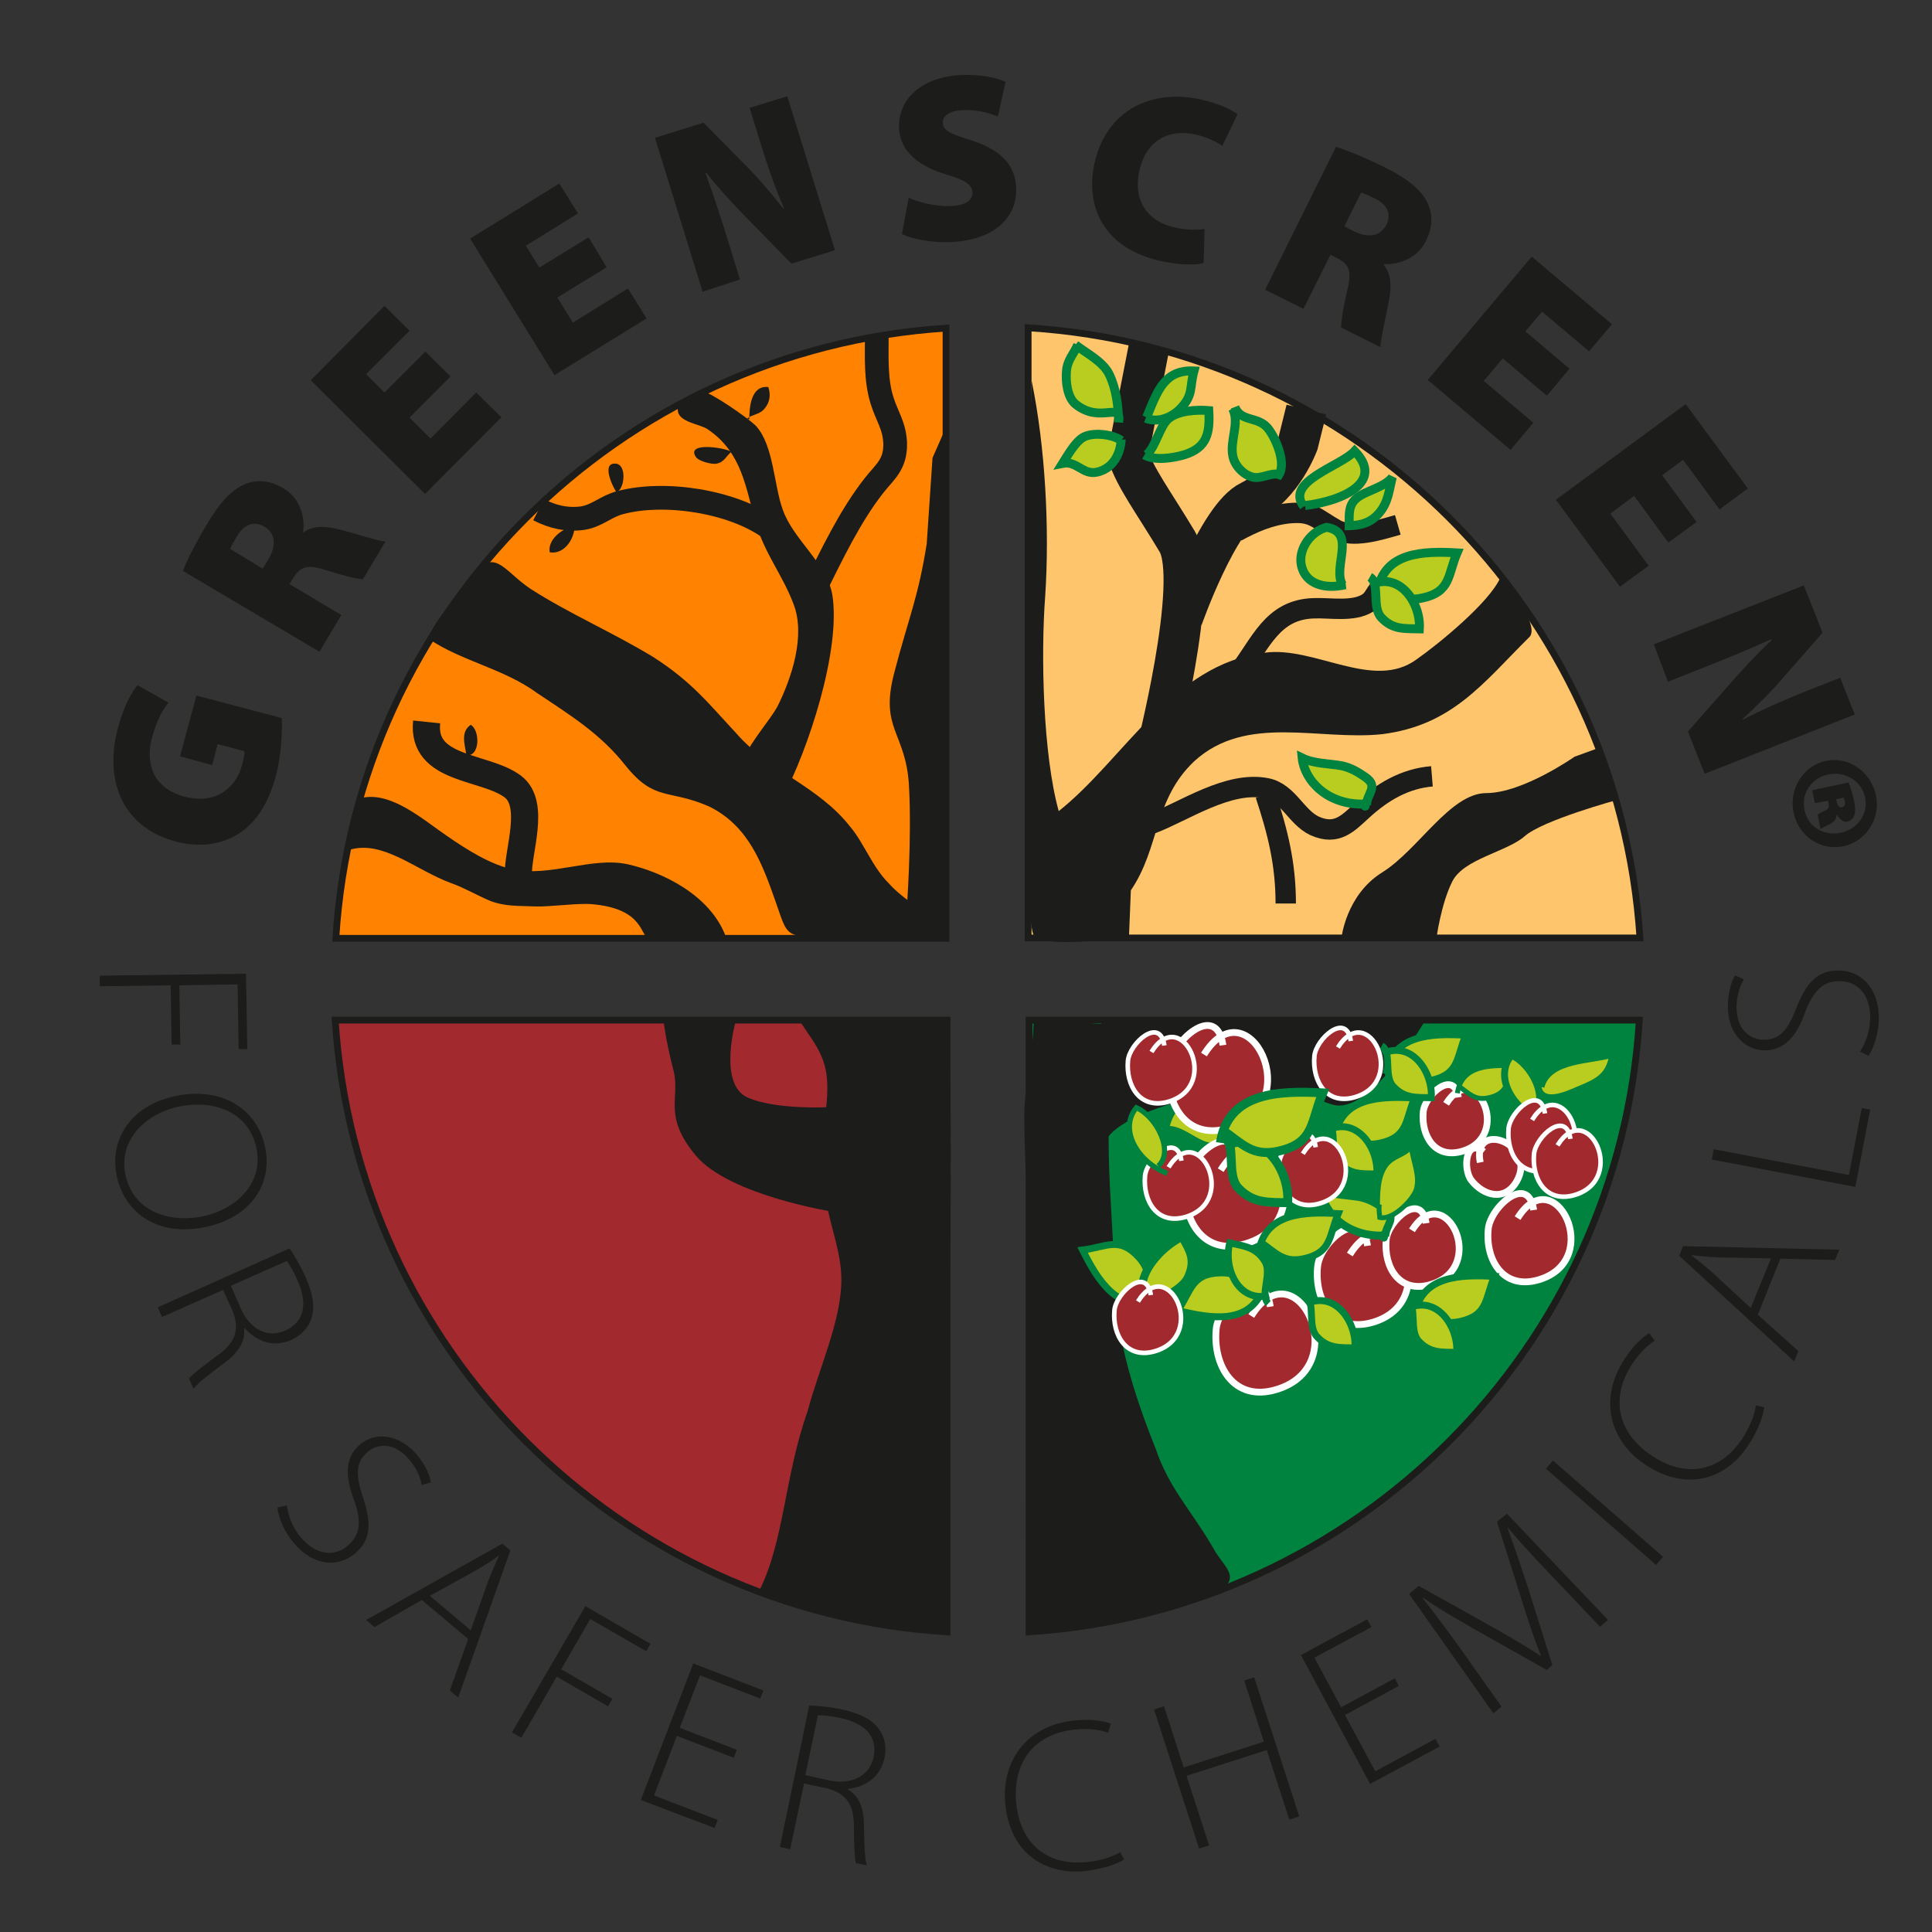 <?xml version="1.0" encoding="UTF-8"?>
<svg xmlns="http://www.w3.org/2000/svg" xmlns:xlink="http://www.w3.org/1999/xlink" version="1.0" id="Layer_1" x="0px" y="0px" width="600px" height="600px" viewBox="0 0 600 600" xml:space="preserve">
<rect x="0" y="0" width="600" height="600" fill="#333333" stroke="none"/>
<g>
	<path fill="#A22A2E" d="M104.1,316.5c6.6,102.1,88.2,183.7,190,190v-190H104.1z"></path>
	<path fill="none" stroke="#1C1C1A" stroke-width="2.109" d="M509.3,291.3"></path>
	<path fill="none" stroke="#1C1C1A" stroke-width="2.112" d="M104.1,316.8c6.6,102.1,88.2,183.7,190,190v-190H104.1z"></path>
	<g>
		<path fill="#1C1C1A" d="M235.9,493.8c7.7-15.5,7.7-35.2,14.9-55.5c3.3-12.7,10.5-28.1,10.5-40.8c0-8.4-3.3-16.2-4.6-23.9    c-2-12-1.3-19.7,0-30.9c1.3-13.4-2.6-16.9-8.6-26c9.2-2.1,20.4,0.7,30.3,0.7c13.2,0.7,16.1-6.4,16.5,7.7    c1.3,52.7-1.3,122.3-0.7,181.4c-15.2-0.7-36-4.7-54-11.3"></path>
	</g>
	<path fill="#FF8300" d="M294.4,101.9c-101.8,6.6-183.2,87.9-189.5,189.5h189.5V101.9z"></path>
	<path fill="none" stroke="#1C1C1A" stroke-width="2.106" d="M293.8,101.9c-101.8,6.6-183.2,87.9-189.5,189.5h189.5V101.9z"></path>
	<path fill="#1C1C1A" d="M281.6,282.2c0,0,1.6-21.1,0.7-38s-9.2-17.6-4.6-35.2c4.6-17.6,7.4-23.2,10.1-40.1l1.8-26.7l3.7-8.4v148.4   l0.9,9.8L281.6,282.2z"></path>
	<g>
		<path fill="#1C1C1A" d="M292.8,291.3c-6.7-0.7-16.8,0.2-23.9,0c-25.9-0.8-23.4,1.9-27.9-10.9c-4.2-12-8.4-23.8-20.7-29.9    c-12.7-5.6-16.9-1.4-26-12.7c-7.7-9.8-16.9-15.5-27.4-22.5c-10.5-7.7-23.2-9.8-33.8-16.9c1.4-5.6,9.8-14.1,12.7-18.3    c7.5-11.2,10.5-2.8,19,2.8c12,7.7,25.3,13.4,38,21.1c12,7.7,16.9,14.1,26,23.9c10.5,11.9,25.3,16.2,35.2,28.8    c4.2,4.9,7,12.7,12,17.6c4.9,5.6,12,8.4,16.2,15.5"></path>
	</g>
	<g>
		<path fill="#1C1C1A" d="M243.2,247.4c7.7-14.4,18-45.4,15.3-62.6c-1.7-9.9-12.1-17.1-15.4-26.5c-2.8-7.7-2.8-19.9-8.3-26    c-2.8-2.8-14.3-10.5-16-10.5c-2.2-0.5-8.8,3.9-8.3,5.5c0,3.9,7.2,4.4,9.4,6.1c10.5,7.2,11.6,17.7,14.9,29.3    c2.8,9.4,8.3,16,11.6,24.8c3.9,9.9-0.6,23.2-5,32c-5,8.8-21,23.2-5.5,31.5c1.7-2.8,2.2-6.1,1.7-9.4"></path>
	</g>
	<path fill="none" stroke="#1C1C1A" stroke-width="7.369" d="M252.7,183.5c5.7-11.4,11.3-23.3,18.8-32.8c3.2-4.1,6.7-6.4,6.5-13.1   c-0.2-5.4-2.6-8.4-4.1-13.3c-2-6.4-1.6-13.4-1.6-20.4"></path>
	<path fill="none" stroke="#1C1C1A" stroke-width="7.369" d="M239,164c-11.5-8.3-32.6-11.6-46.4-7.9c-4.3,1.1-7.2,4.1-11.6,4.8   c-4.9,0.7-9.5-0.4-13.7-2.6"></path>
	<path fill="none" stroke="#1C1C1A" stroke-width="8.438" d="M161,271.6c-0.3-7,5.5-21.8-1.7-27.3c-8.5-6.5-28.4-4.9-26.8-20.1"></path>
	<path fill="#1C1C1A" d="M232.7,130.3c0-3.8,0.5-10.7,5.9-10.1c0.8,2.4,0.5,4.6-1,6.5c-1.7,2.2-3.7,1.8-5.6,3.3"></path>
	<path fill="#1C1C1A" d="M226.7,140.1c-2-1.1-13.7-2.9-10.6,1.8c0.8,1.3,4.9,2.4,6.4,2.1c2.6-0.5,2.9-2.4,4.9-3.9"></path>
	<path fill="#1C1C1A" d="M191.6,153.1c-1.2-1.6-5.1-9.6-0.3-9.1c3.3,0.3,2.8,7.6,0.3,8.8"></path>
	<path fill="#1C1C1A" d="M177.7,163.5c-3.4,0.9-7.6,4.1-7,8c4.7,0.9,8.1-4.7,7.7-8.7"></path>
	<path fill="#1C1C1A" d="M144.8,234.3c-0.4-3-1.9-7,1.4-9.2c2.8,1.6,3,9.5-1.1,9.5"></path>
	<path fill="#FFC56C" d="M509.6,291.3c-6.6-101.8-88.2-183.2-190-189.5v189.5H509.6z"></path>
	<path fill="none" stroke="#1C1C1A" stroke-width="2.109" d="M509.3,291.3c-6.6-101.8-88.2-183.2-190-189.5v189.5H509.3z"></path>
	<g>
		<path fill="#1C1C1A" d="M351.2,276.5c9.1-13.4,7-28.1,19.7-40.1c16.2-14.8,38.7-6.3,58.4-8.4c21.8-2.8,31.2-15.8,45.7-30.2    c1.4-1.4,1.4-6.3-9.1-18.3c-3.5,7.7-19,20.4-26,25.3c-13.4,9.8-31.6-4.2-47.1-2.1c-28.8,3.5-43.6,33-64,49.2    c-4.9-17.6-5.6-48.5-4.2-66.8c1.4-21.1,0-46.4-4.2-66.8c-1.4,42.9-2.8,98.4-1.4,141.3c0,9.8,0.7,29.5,2.1,30.9    c4.6,4.6,28.8,0,29.5,0.7"></path>
	</g>
	<path fill="#1C1C1A" d="M416.6,291.3c0,0,1.4-13.4,12.7-20.4c11.2-7,21.1-24.6,32.3-24.6c11.3,0,27.4-11.3,27.4-11.3l7.7-2.8   l5.6,16.2c0,0-23.2,6.3-28.8,11.3c-5.6,4.9-19,7-22.5,14.1c-3.5,7-4.9,17.6-4.9,17.6H416.6z"></path>
	<path fill="#1C1C1A" d="M259.1,376.4c0,0-32.3-5-42.9-17.4c-10.5-12.5-4.9-17.9-7-26.4c-2.5-9.6-3.2-16-3.2-16l22.8-0.7   c0,0-6.3,20.8,3.5,25c9.8,4.2,28.1,2.8,28.1,2.8"></path>
	<path fill="#1C1C1A" d="M225.3,290.6c-4.9-12.7-19.6-19.8-30.4-22.2c-11-2.4-23.9,4-35.5,1.6c-7.1-1.4-14.8-6.4-20.6-10.4   c-7.1-4.8-16.9-13.6-26-11.9c-1.8,3.9-2.9,6.4-4.2,16.2c10.4-3.1,20.6,6.4,31.6,10.4c4.2,1.5,8.4,4,12.1,5.5   c4.4,1.7,8.6,1.5,13.9,1.7c4.2,0.2,13.3-1.1,17.6-0.7c16.5,1.4,14.9,10.1,17.9,10.9c1.4,0.4,23.6-0.1,24.3-1.1"></path>
	<path fill="none" stroke="#1C1C1A" stroke-width="12.656" d="M358.7,235.2c0,0,14.2-54.8,6.9-67s-13.2-20-15.3-26.9l6.5-33.3"></path>
	<path fill="none" stroke="#1C1C1A" stroke-width="12.656" d="M367.2,192c0,0,11.1-31.6,21.1-36.4s14.8-17.9,14.8-17.9l2.6-10.5"></path>
	<path fill="none" stroke="#1C1C1A" stroke-width="6.328" d="M384,165.1c5.1-2.8,10.4-5.1,16.3-5.7c7.4-0.7,8.4,1.6,14.5,5   c5.2,2.9,13.4,0.3,19.3-1.4"></path>
	<path fill="none" stroke="#1C1C1A" stroke-width="6.328" d="M384.6,208.9c7-9,10.4-19.6,23.4-20c5.1-0.2,12.2,1.2,16.7-1.6   c2.2-1.3,2.5-3.9,4.7-5.3"></path>
	<path fill="none" stroke="#1C1C1A" stroke-width="6.328" d="M357.7,255.8c10.2-3.9,23.8-13.4,35.7-11c6.7,1.4,9.1,9,14.9,11.7   c6.9,3.1,10.4-0.9,14.7-4.8c6.2-5.7,13.2-9.9,21.7-10.6"></path>
	<path fill="none" stroke="#1C1C1A" stroke-width="6.328" d="M393,246.8c3.8,11.5,6.3,21.4,6.3,33.8"></path>
	<path fill="#B8CD1F" stroke="#00833E" stroke-width="2.772" d="M404.9,157.3c-6-7.8,11.5-12.5,15.8-17.2   c9.2,9.4-3.2,15.4-15.4,16.9"></path>
	<path fill="#B8CD1F" stroke="#00833E" stroke-width="2.772" d="M427.8,183.7c1.9-12.3,14.2-12.6,24.7-12   c-2.9,6.8-1.9,12.1-10.7,14c-6.3,1.4-8.7-1.9-13.5-5.2"></path>
	<path fill="#B8CD1F" stroke="#00833E" stroke-width="2.772" d="M334,107.1c3.4,2.6,8.6,5.2,10.5,9.2c2.2,4.6,2.8,9.8,2.9,14.8   c1-6.7-5.6,0.7-13.4-5.6c-2.5-2.1-3.1-6.8-2.8-10.3c0.3-3.5,2.3-5.3,3.5-8.1"></path>
	<path fill="#B8CD1F" stroke="#00833E" stroke-width="2.772" d="M356.1,129.6c3.4-8.3,5.5-14.8,14.7-14.4   c-1.4,5.1-0.1,7.4-4.2,11.7c-2.8,2.8-6.9,4.5-10.8,3"></path>
	<path fill="#B8CD1F" stroke="#00833E" stroke-width="2.772" d="M356.1,141.2c2.8-2.4,4-8.7,6.7-11.1c3-2.6,8.8-2.9,12.6-2.6   c0.4,6.9-0.5,11.5-7.5,13.7c-3.3,1-9.3,2-12.5,0.1"></path>
	<path fill="#B8CD1F" stroke="#00833E" stroke-width="2.772" d="M348.2,136.8c-2.5-1.9-9.1-2.8-12.1-0.8c-2.3,1.5-4.6,5.5-6.1,7.9   c4.4-0.9,6.4,3.8,10.8,2.7c7.3-1.8,7.4-10,7.4-10.1"></path>
	<path fill="#B8CD1F" stroke="#00833E" stroke-width="2.772" d="M383.5,126.4c1.8,4.6,6.9,2.9,10,6.3c2.4,2.7,6.1,10.8,3.7,14.7   c-2.2-0.8-5.4,1.4-8.1,0.8c-2.9-0.7-5.6-3.5-6.2-6.4c-1.1-4.9,2.2-10.4-0.1-14.9"></path>
	<path fill="#B8CD1F" stroke="#00833E" stroke-width="2.772" d="M411.6,163.7c10,1.3,2.1,12.3,5.3,17.9c0.3,0.1,0.6,0,0.9,0   c-6,1.4-12.5,0.1-13.7-6.3c-0.9-5.1,3.3-10.6,8.2-11.6"></path>
	<path fill="#B8CD1F" stroke="#00833E" stroke-width="2.772" d="M419,162.6c0-3.1-0.2-5.6,2.1-7.7c2.6-2.4,8.9-3.5,11.3-6.7   c-1,3.9-1.2,7.6-3.9,10.9c-2.9,3.6-6.5,4.2-10.9,4.2"></path>
	<path fill="#B8CD1F" stroke="#00833E" stroke-width="2.772" d="M425.7,181.6c9-4.2,15.6,5.7,15.1,13.7c-4.6-0.1-8.3,0.3-11.8-3.5   c-3.1-3.3-0.3-10.7-3.6-12.6"></path>
	<path fill="#B8CD1F" stroke="#00833E" stroke-width="2.772" d="M424.3,249.8c0-2.3-0.5,2.2-0.3-0.1c-11.7,0.5-18.9-7.3-19.6-14.3   c3.7,1.8,8.3,1.7,12.2,2.4c2.9,0.6,5.2,2,7.5,3.6c4.2,3,0.3,5,0.3,8.7"></path>
	<g>
		<g>
			<path fill="#1C1C1A" d="M76.4,302.4l0.4,23.4l-2.7,0l-0.3-20.1L55.7,306l0.3,18.4l-2.7,0L53,306l-22,0.3l0-3.3L76.4,302.4z"></path>
			<path fill="#1C1C1A" d="M64.1,381c-15.7,3.4-25.5-4.9-27.8-15.6c-2.5-11.4,4.3-22.1,18.1-25c14.6-3.1,25.4,4.1,27.9,15.7     C84.8,367.7,77.9,378,64.1,381z M55.3,343.7c-10,2.2-18.7,10.3-16.3,21.3c2.4,11,13.2,15,24.2,12.7c9.4-2,18.9-9.7,16.4-21.3     C77,344.7,65.6,341.5,55.3,343.7z"></path>
			<path fill="#1C1C1A" d="M89.9,387.7c1.7,2.4,3.7,6,5,8.9c2.5,5.6,2.9,9.7,1.7,13.2c-0.9,2.6-3.2,5-6.1,6.3     c-5.6,2.5-10.7,0.6-14.6-3.7l-0.1,0.1c0.5,3.9-1.7,7.5-5.9,10.6c-5.8,4.3-8.5,6.5-9.8,8.2l-1.4-3.2c1-1.2,4.2-3.8,8.9-7.2     c5.4-3.9,6.9-7.8,4.7-13.6l-3-6.7l-19,8.4l-1.3-3L89.9,387.7z M71.7,399.3l3,6.9c2.9,6.7,8.5,9.5,13.9,7     c6.3-2.8,6.8-8.8,3.8-15.6c-1.3-2.9-2.6-5-3.3-6L71.7,399.3z"></path>
			<path fill="#1C1C1A" d="M89.1,467.5c0.4,3.2,1.7,6.9,4.3,9.9c4.5,5.4,10.2,6.3,14.5,2.7c3.9-3.3,4.5-7.3,2.1-14.1     c-2.9-7.5-2.9-13.4,1.8-17.4c5.1-4.3,12.5-2.9,17.7,3.2c2.8,3.4,4.1,6.7,4.3,8.6l-2.9,0.8c-0.1-1.5-1.1-4.7-3.7-7.8     c-4.9-5.9-10.2-4.9-12.9-2.6c-3.9,3.2-3.9,7.2-1.6,14.1c2.6,7.9,2.7,13.3-2.5,17.6c-5.1,4.2-12.8,4.2-19.2-3.6     c-2.6-3.1-4.6-7.7-4.8-10.7L89.1,467.5z"></path>
			<path fill="#1C1C1A" d="M131,496.9l-14.7,8.4l-2.6-2.2l42.3-23.7l2.5,2.1l-16.2,45.7l-2.6-2.2l5.7-16L131,496.9z M146.2,506.3     l5.4-15.3c1.2-3.1,2.2-5.3,3.3-7.7l-0.1-0.1c-2.2,1.6-4.3,2.9-7,4.5l-14.3,7.9L146.2,506.3z"></path>
			<path fill="#1C1C1A" d="M181.8,498.8l20.2,11.7l-1.3,2.3l-17.4-10l-9,15.6l15.9,9.2l-1.4,2.3l-15.9-9.2l-11,19l-2.9-1.7     L181.8,498.8z"></path>
			<path fill="#1C1C1A" d="M227.9,545.9l-17.7-6.8l-7.1,18.5l19.8,7.6l-1,2.5L199,559l16.3-42.4l21.8,8.4l-1,2.5l-18.7-7.2     l-6.3,16.3l17.7,6.8L227.9,545.9z"></path>
			<path fill="#1C1C1A" d="M251.3,529.7c2.9,0,7,0.5,10.2,1.2c6,1.3,9.6,3.3,11.7,6.4c1.6,2.3,2.2,5.5,1.5,8.6     c-1.3,6-5.8,9-11.5,9.7l0,0.1c3.5,1.9,5.1,5.8,5.1,10.9c0.1,7.3,0.3,10.7,0.9,12.7l-3.4-0.7c-0.4-1.5-0.6-5.6-0.6-11.4     c0-6.7-2.3-10.2-8.3-11.8l-7.2-1.5l-4.3,20.4l-3.2-0.7L251.3,529.7z M250.1,551.3l7.3,1.6c7.1,1.5,12.6-1.3,13.9-7.2     c1.4-6.8-3.2-10.7-10.5-12.2c-3.2-0.7-5.6-0.8-6.8-0.8L250.1,551.3z"></path>
			<path fill="#1C1C1A" d="M349.1,577.5c-2.3,1.4-6.7,3-12.4,3.6c-11.4,1.1-23-4.9-24.5-20.9c-1.3-13.4,6.8-24.5,21.6-25.9     c6-0.6,9.6,0.4,11.2,1l-0.9,2.8c-2.5-0.9-6-1.4-10-1c-12.7,1.2-19.7,9.9-18.5,22.9c1.2,12.3,9.3,19.5,21.9,18.3     c4.1-0.4,7.9-1.6,10.4-3.1L349.1,577.5z"></path>
			<path fill="#1C1C1A" d="M361.5,529.9l6.1,19l24.9-8l-6.1-19l3.1-1l14,43.2l-3.1,1l-7-21.6l-24.9,8l7,21.6l-3.1,1l-14-43.2     L361.5,529.9z"></path>
			<path fill="#1C1C1A" d="M434.4,523.6l-16.7,9l9.4,17.5l18.7-10.1l1.3,2.4l-21.6,11.6l-21.5-40l20.6-11.1l1.3,2.4l-17.7,9.5     l8.3,15.4l16.7-9L434.4,523.6z"></path>
			<path fill="#1C1C1A" d="M481.9,489.4c-4.7-4.9-10.4-11-13.5-14.9l-0.2,0.1c1.8,4.9,3.6,10.2,5.9,17.1l8,25.4l-1.8,1.5l-22.5-12.7     c-6.6-3.8-11.6-6.7-15.8-9.7l-0.2,0.1c3.3,4.2,8.1,10.5,12.4,16.6l12.1,17.1l-2.5,2.1L437.6,495l3-2.5l24.5,13.7     c5.4,3.1,9.6,5.6,13.4,8.1l0.1-0.1c-1.7-4-3.2-8.5-5.2-14.7l-8.5-26.9l3.1-2.5l31.4,33l-2.5,2.1L481.9,489.4z"></path>
			<path fill="#1C1C1A" d="M482.3,453.6l34.2,29.9l-2.2,2.5l-34.2-29.9L482.3,453.6z"></path>
			<path fill="#1C1C1A" d="M547.9,437c-0.3,2.7-1.8,7.1-5,11.9c-6.2,9.6-18.1,14.9-31.6,6.2c-11.3-7.3-15-20.5-6.8-33     c3.3-5.1,6.3-7.3,7.7-8.1l1.7,2.4c-2.3,1.4-4.8,3.8-7,7.2c-7,10.7-4.5,21.6,6.4,28.7c10.3,6.7,21,4.9,27.9-5.7     c2.2-3.4,3.7-7.2,4.1-10.1L547.9,437z"></path>
			<path fill="#1C1C1A" d="M545.9,408.3l12.6,11.3l-1.3,3.2L521.5,390l1.2-3l48.5,1.1l-1.3,3.2l-17-0.4L545.9,408.3z M550,390.8     l-16.2-0.3c-3.4-0.1-5.7-0.4-8.4-0.7l-0.1,0.1c2.2,1.6,4.1,3.2,6.4,5.2l12,11.1L550,390.8z"></path>
			<path fill="#1C1C1A" d="M531.6,360.1l0.6-3.2l42,8l4-20.8l2.6,0.5l-4.6,24L531.6,360.1z"></path>
			<path fill="#1C1C1A" d="M577.6,326.6c1.8-2.6,3.1-6.3,3.2-10.4c0.1-7-3.7-11.4-9.3-11.5c-5.1-0.1-8.1,2.6-10.8,9.4     c-2.6,7.6-6.5,12.1-12.7,12.1c-6.7-0.1-11.5-5.9-11.4-13.9c0.1-4.4,1.2-7.8,2.3-9.4l2.7,1.3c-0.9,1.3-2.2,4.3-2.3,8.3     c-0.1,7.7,4.6,10.3,8.2,10.4c5.1,0.1,7.7-2.9,10.3-9.7c3.1-7.8,6.5-11.9,13.3-11.8c6.6,0.1,12.5,5.1,12.4,15.2     c-0.1,4.1-1.5,8.8-3.2,11.3L577.6,326.6z"></path>
		</g>
	</g>
	<path fill="#00833E" d="M319.6,506.8c101.8-6.6,183.2-88.2,189.5-190H319.6V506.8z"></path>
	<g>
		<path fill="#1C1C1A" d="M348.4,318.7c-7.2,26.7-2.9,52.7-2.2,80.2c0.7,17.6,6.2,34.8,12.7,51c4.3,12.7,11.3,19.3,18.3,31.6    c5,8.7,17.8,12.7-40.1,23.6c-10,1.9-15.1,3.2-16.8,0.8c-1.2-1.7-0.1-5.9-0.7-10.6c-2.2-23.2,0-49.2,0.7-72.4    c1.4-26-2.2-50.6-2.2-76.6c0-8.4,2.9-20.4,2.9-29.5c9.4-2.1,18,2.8,26.6,0.7"></path>
	</g>
	<path fill="none" stroke="#1C1C1A" stroke-width="2.109" d="M319.6,506.8c101.8-6.6,183.2-88.2,189.5-190H319.6V506.8z"></path>
	<path fill="#1C1C1A" d="M343.4,354.6c0,0,0.7-6.4,23.9-12.9s34.5-2.6,46.4,1.3s29.5-27.1,29.5-27.1l-39.4,1.3H342L343.4,354.6z"></path>
	<path fill="#A22A2E" stroke="#FFFFFF" stroke-width="2.109" d="M419.2,389.6c12.7-20.3,29.7,14.2,7.3,21   c-12.3,3.7-18.4-6.8-17.3-17.3c0.7-7.4,13.6-19,15.5-6.4"></path>
	<path fill="#A22A2E" stroke="#FFFFFF" stroke-width="2.109" d="M471.3,378.3c11.5-18.5,27.1,12.9,6.7,19.1   c-11.2,3.4-16.8-6.2-15.8-15.8c0.7-6.7,12.4-17.4,14.1-5.8"></path>
	<path fill="#A22A2E" stroke="#FFFFFF" stroke-width="2.109" d="M449.1,342.8c8.9-14.3,20.9,9.9,5.1,14.7   c-8.6,2.6-12.9-4.8-12.2-12.2c0.5-5.2,9.6-13.4,10.9-4.5"></path>
	<path fill="#A22A2E" stroke="#FFFFFF" stroke-width="2.109" d="M438.5,382.1c10.2-16.3,23.9,11.4,5.9,16.8   c-9.9,3-14.7-5.5-13.9-13.9c0.6-5.9,10.9-15.3,12.4-5.1"></path>
	<path fill="#A22A2E" stroke="#FFFFFF" stroke-width="2.109" d="M388.6,408.7c13.7-22,32.3,15.4,7.9,22.8   c-13.3,4.1-19.9-7.4-18.8-18.8c0.8-8,14.8-20.7,16.8-6.9"></path>
	<path fill="#B8CD1F" stroke="#00833E" stroke-width="2.151" d="M414.6,353c1.9-12.3,14.2-12.6,24.7-12c-2.9,6.8-1.9,12.1-10.7,14   c-6.3,1.4-8.7-1.9-13.5-5.2"></path>
	<path fill="#B8CD1F" stroke="#00833E" stroke-width="2.151" d="M412.5,350.9c9-4.2,15.6,5.7,15.1,13.7c-4.6-0.1-8.3,0.3-11.8-3.5   c-3.1-3.3-0.3-10.7-3.6-12.6"></path>
	<path fill="#B8CD1F" stroke="#00833E" stroke-width="1.508" d="M452.6,339.5c1.3-8.6,9.9-8.8,17.3-8.5c-2,4.8-1.3,8.5-7.5,9.9   c-4.4,1-6.1-1.3-9.4-3.6"></path>
	<path fill="#B8CD1F" stroke="#00833E" stroke-width="2.151" d="M380.8,352.6c-5,8.8-12.2-2.7-18.6-1.8c-0.2,0.3-0.2,0.6-0.4,0.8   c0.9-6,4.6-11.6,11-10.3c5,1,8.6,7,7.7,11.9"></path>
	<path fill="#A22A2E" stroke="#FFFFFF" stroke-width="2.109" d="M379.1,363.4c13.7-22,32.3,15.4,7.9,22.8   c-13.3,4.1-19.9-7.4-18.8-18.8c0.8-8,14.8-20.7,16.8-6.9"></path>
	<path fill="#B8CD1F" stroke="#00833E" stroke-width="2.453" d="M430.1,383.8c0-2.3-0.5,2.2-0.3-0.1c-11.7,0.5-18.9-7.3-19.6-14.3   c3.7,1.8,8.3,1.7,12.2,2.4c2.9,0.6,5.2,2,7.5,3.6c4.2,3,0.3,5,0.3,8.7"></path>
	<path fill="#B8CD1F" stroke="#00833E" stroke-width="2.453" d="M478.4,337.5c2.3-9.1,16-8.1,22.7-10.4c-1,7.1-4.5,8.9-10.6,11.4   c-3.7,1.6-11.8,5.4-13.1-1"></path>
	<path fill="#B8CD1F" stroke="#00833E" stroke-width="1.508" d="M427.8,375c0-4.3,0-9.5,2.5-13c2.2-3.1,5.7-3.1,8-5.9   c0.4,4.3,3.1,9.6,1.3,13.9c-1.3,3-7.1,9-11.1,8.1c-0.1-1.2-0.4-2.9-0.1-4.1"></path>
	<path fill="#B8CD1F" stroke="#00833E" stroke-width="2.151" d="M476.2,345.8c5-4.3-0.4-15.3-6.8-18.1c-5.6,6.8,0.5,17,9.6,20.4"></path>
	<path fill="#A22A2E" stroke="#FFFFFF" stroke-width="2.109" d="M459.7,361c-2.7-13.5,18-5.8,11.3,5.9c-3.7,6.4-10.4,4.4-14.1-0.4   c-2.6-3.4-1.8-13.3,3.9-8.8"></path>
	<path fill="#A22A2E" stroke="#FFFFFF" stroke-width="1.423" d="M475.8,347.8c9.3-14.9,21.8,10.4,5.4,15.4c-9,2.7-13.4-5-12.7-12.7   c0.5-5.4,10-13.9,11.3-4.7"></path>
	<path fill="#A22A2E" stroke="#FFFFFF" stroke-width="1.423" d="M362.9,362.5c9.3-14.9,21.8,10.4,5.4,15.4c-9,2.7-13.4-5-12.7-12.7   c0.5-5.4,10-13.9,11.3-4.7"></path>
	<path fill="#A22A2E" stroke="#FFFFFF" stroke-width="1.423" d="M483.7,355.7c9.3-14.9,21.8,10.4,5.4,15.4c-9,2.7-13.4-5-12.7-12.7   c0.5-5.4,10-13.9,11.3-4.7"></path>
	<path fill="#A22A2E" stroke="#FFFFFF" stroke-width="1.423" d="M404.6,358.3c9.3-14.9,21.8,10.4,5.4,15.4c-9,2.7-13.4-5-12.7-12.7   c0.5-5.4,10-13.9,11.3-4.7"></path>
	<path fill="#B8CD1F" stroke="#00833E" stroke-width="2.151" d="M430.5,333.5c1.9-12.3,14.2-12.6,24.7-12   c-2.9,6.8-1.9,12.1-10.7,14c-6.3,1.4-8.7-1.9-13.5-5.2"></path>
	<path fill="#B8CD1F" stroke="#00833E" stroke-width="2.151" d="M429.4,327.2c9-4.2,15.6,5.7,15.1,13.7c-4.6-0.1-8.3,0.3-11.8-3.5   c-3.1-3.3-0.3-10.7-3.6-12.6"></path>
	<path fill="#B8CD1F" stroke="#00833E" stroke-width="2.151" d="M392.4,399.9c-4.2,11.7-16.3,9.6-26.6,7.1   c4.2-6.2,4.2-11.5,13.2-11.7c6.4-0.2,8.2,3.5,12.2,7.7"></path>
	<path fill="#B8CD1F" stroke="#00833E" stroke-width="2.151" d="M394.1,402.3c-9.6,2.4-14.2-8.6-12.2-16.3c4.5,1,8.2,1.3,10.9,5.7   c2.4,3.8-1.7,10.5,1.1,13.1"></path>
	<path fill="#B8CD1F" stroke="#00833E" stroke-width="2.151" d="M439.4,408.4c1.9-12.3,14.2-12.6,24.7-12   c-2.9,6.8-1.9,12.1-10.7,14c-6.3,1.4-8.7-1.9-13.5-5.2"></path>
	<path fill="#B8CD1F" stroke="#00833E" stroke-width="2.151" d="M437.3,406.3c9-4.2,15.6,5.7,15.1,13.7c-4.6-0.1-8.3,0.3-11.8-3.5   c-3.1-3.3-0.3-10.7-3.6-12.6"></path>
	<path fill="#B8CD1F" stroke="#00833E" stroke-width="2.151" d="M358.9,403.7c-11.6,4.4-18-6.1-22.7-15.5   c7.4-0.9,11.4-4.4,17.5,2.3c4.3,4.8,2.7,8.5,2.2,14.3"></path>
	<path fill="#B8CD1F" stroke="#00833E" stroke-width="2.483" d="M358.8,406.2c-9.3-5-1.1-17.3,8.3-22.1c2.2,4.1,4.4,7,1.8,12.6   c-2.3,4.9-12.2,7.4-12.8,11.5"></path>
	<path fill="#A22A2E" stroke="#FFFFFF" stroke-width="1.423" d="M353.4,404.2c9.3-14.9,21.8,10.4,5.4,15.4c-9,2.7-13.4-5-12.7-12.7   c0.5-5.4,10-13.9,11.3-4.7"></path>
	<path fill="#B8CD1F" stroke="#00833E" stroke-width="1.594" d="M359.7,362.1c5-4.3-0.4-15.3-6.8-18.1c-5.6,6.8,0.5,17,9.6,20.4"></path>
	<path fill="#B8CD1F" stroke="#00833E" stroke-width="2.151" d="M390.9,388.9c1.9-12.3,14.2-12.6,24.7-12   c-2.9,6.8-1.9,12.1-10.7,14c-6.3,1.4-8.7-1.9-13.5-5.2"></path>
	<path fill="#B8CD1F" stroke="#00833E" stroke-width="2.151" d="M405.7,404.9c9-4.2,15.6,5.7,15.1,13.7c-4.6-0.1-8.3,0.3-11.8-3.5   c-3.1-3.3-0.3-10.7-3.6-12.6"></path>
	<path fill="#A22A2E" stroke="#FFFFFF" stroke-width="2.109" d="M373.9,327.5c13.7-22,32.3,15.4,7.9,22.8   c-13.3,4.1-19.9-7.4-18.8-18.8c0.8-8,14.8-20.7,16.8-6.9"></path>
	<path fill="#A22A2E" stroke="#FFFFFF" stroke-width="1.423" d="M357.6,326.7c9.3-14.9,21.8,10.4,5.4,15.4c-9,2.7-13.4-5-12.7-12.7   c0.5-5.4,10-13.9,11.3-4.7"></path>
	<path fill="#A22A2E" stroke="#FFFFFF" stroke-width="1.423" d="M415.5,325.3c9.3-14.9,21.8,10.4,5.4,15.4c-9,2.7-13.4-5-12.7-12.7   c0.5-5.4,10-13.9,11.3-4.7"></path>
	<g>
		<path fill="#B8CD1F" stroke="#00833E" stroke-width="2.772" d="M380.5,355.9c11.6-5.4,20.1,7.3,19.4,17.6    c-6-0.1-10.7,0.3-15.3-4.5c-4-4.3-0.4-13.8-4.6-16.3"></path>
		<path fill="#B8CD1F" stroke="#00833E" stroke-width="2.772" d="M379,354.9c2.4-15.8,18.3-16.2,31.8-15.5    c-3.8,8.8-2.4,15.6-13.8,18.1c-8.1,1.8-11.3-2.4-17.4-6.6"></path>
	</g>
	<g>
		<path fill="#1C1C1A" d="M87.5,223c0.2,4-0.1,11.1-1.7,17.5c-2.5,9.5-6.6,15.3-12,18.6c-5.5,3.4-12.4,4.1-19.4,2.2    c-16.8-4.6-22-19.4-17.8-35.1c1.7-6.5,4.2-11.2,6.1-13.4l9.6,5.4c-1.9,2.4-3.6,5.5-5.1,10.9c-2.1,8,0.3,15.7,10.1,18.3    c9,2.4,15.8-2,17.9-9.9c0.5-1.8,0.8-3.5,0.7-4.2l-8.3-2.2l-1.7,6.5l-10-2.7l5.1-18.9L87.5,223z"></path>
		<path fill="#1C1C1A" d="M56.8,177.3c1.4-3.6,4-8.7,7.4-14.4c3.9-6.6,7.6-10.8,12-12.6c3.8-1.5,7.7-1.1,11.9,1.4    c5.4,3.2,6.7,9.5,6,13.5l0.2,0.1c2.9-2.1,6.6-2,11-0.9c5.2,1.3,12.3,3.7,14.4,3.8l-7,11.7c-1.7-0.1-5.7-1-11.7-2.9    c-5.8-1.9-7.8-0.9-10,2.6l-1.1,1.8l16.1,9.6l-6.8,11.4L56.8,177.3z M81.6,176.6l1.8-3c2.6-4.3,2-8.1-1.2-10    c-3.2-1.9-6.3-0.9-8.6,2.9c-1.3,2.2-1.9,3.3-2.1,4L81.6,176.6z"></path>
		<path fill="#1C1C1A" d="M139.9,116.9l-12.7,12.8l6.5,6.5l14.2-14.3l7.8,7.7l-23.7,23.8l-35.5-35.3l22.9-23.1l7.8,7.7l-13.5,13.5    l5.7,5.7l12.7-12.7L139.9,116.9z"></path>
		<path fill="#1C1C1A" d="M188.4,83l-15.3,9.4l4.8,7.8l17.1-10.6l5.8,9.3l-28.6,17.6L146,74.1L173.7,57l5.8,9.3l-16.2,10l4.2,6.8    l15.3-9.4L188.4,83z"></path>
		<path fill="#1C1C1A" d="M218.2,90.6l-14.8-47.8l15.1-4.7l12.1,12.3c4.1,3.9,8.8,9.5,12.7,14.4l0.2-0.1c-2.7-6.1-5-12.7-7.2-19.9    l-3.5-11.3l11.7-3.6l14.8,47.8l-13.5,4.2l-13.1-13.4c-4.2-4.2-9.3-9.7-13.3-14.8l-0.3,0.1c2.3,6.3,4.7,13.5,7.1,21.3l3.6,11.7    L218.2,90.6z"></path>
		<path fill="#1C1C1A" d="M282.2,61.4c3.1,1.4,8.1,2.8,13.1,2.6c4.6-0.2,6.8-1.8,6.7-4.3c-0.1-2.4-2.4-3.8-8.1-5.5    c-8.6-2.6-14.4-7.1-14.7-14.5c-0.3-8.8,6.9-15.9,19.5-16.4c5.9-0.2,10.3,0.7,13.6,2.1l-2.4,10.8c-2.2-0.9-6-2.2-10.9-2    c-4.1,0.2-6.3,1.7-6.2,4c0.1,2.5,2.8,3.5,9.2,5.5c9.1,3,13.3,7.7,13.6,14.7c0.3,8.6-6.1,16.2-20.7,16.8c-6,0.2-11.9-1.1-14.8-2.5    L282.2,61.4z"></path>
		<path fill="#1C1C1A" d="M373.8,81.7c-2,0.6-6.9,0.7-12.7-0.5c-18.3-3.8-24-16.9-21.3-30c3.6-17.3,18.1-23.5,32.7-20.4    c5.6,1.2,10,3.2,11.8,4.7l-4.7,9.8c-1.9-1.3-4.8-2.8-8.7-3.6c-7.5-1.6-15,1.5-17.1,11.5c-1.9,8.9,2.3,15.6,11.3,17.5    c3.1,0.7,6.8,0.8,9,0.4L373.8,81.7z"></path>
		<path fill="#1C1C1A" d="M414.9,45.6c3.7,1.2,9,3.3,15,6.3c6.9,3.4,11.3,6.8,13.4,11c1.7,3.7,1.7,7.6-0.5,12    c-2.8,5.6-8.9,7.4-13,7.1l-0.1,0.2c2.3,2.8,2.5,6.5,1.7,10.9c-1,5.3-2.7,12.5-2.7,14.7l-12.2-6.1c0-1.7,0.5-5.7,2-11.9    c1.4-5.9,0.3-7.9-3.4-9.7l-1.9-1l-8.4,16.8l-11.9-5.9L414.9,45.6z M417.5,70.3l3.1,1.6c4.5,2.2,8.2,1.3,9.9-2    c1.7-3.3,0.4-6.4-3.6-8.3c-2.3-1.1-3.5-1.6-4.2-1.8L417.5,70.3z"></path>
		<path fill="#1C1C1A" d="M480.4,122.9l-13.7-11.6l-5.9,7l15.4,13l-7.1,8.4l-25.7-21.7l32.3-38.3l24.9,21l-7.1,8.4l-14.6-12.3    l-5.2,6.1l13.7,11.6L480.4,122.9z"></path>
		<path fill="#1C1C1A" d="M518.1,168.5L507.5,154l-7.4,5.5l11.9,16.2l-8.9,6.5l-19.9-27l40.3-29.7l19.3,26.2l-8.8,6.5l-11.3-15.4    l-6.5,4.8l10.7,14.5L518.1,168.5z"></path>
		<path fill="#1C1C1A" d="M513.6,200.1l46.6-18.3l5.8,14.7l-11.4,13c-3.6,4.4-8.8,9.5-13.4,13.8l0.1,0.2c5.9-3.1,12.3-5.9,19.2-8.7    l11-4.3l4.5,11.4l-46.6,18.4l-5.2-13.1l12.3-14c3.9-4.5,9-10,13.7-14.4l-0.1-0.3c-6.2,2.8-13.1,5.7-20.7,8.7l-11.4,4.5    L513.6,200.1z"></path>
		<path fill="#1C1C1A" d="M572.5,262.8c-7.1,1.5-14-3.1-15.5-10.5c-1.5-7.3,3-14.5,10-16c7.1-1.5,14,3.3,15.6,10.7    C584.1,254.3,579.5,261.3,572.5,262.8z M567.8,240.5c-5.2,1.1-8.5,5.8-7.4,11c1,5.3,6,8.2,11.3,7.1c5.2-1.1,8.6-5.8,7.5-11.1    C578,242.4,573,239.5,567.8,240.5z M563.6,249.4l-0.8-4l11.3-2.4c0.3,0.7,1,2.7,1.6,5.3c0.6,2.8,0.5,4.1,0.1,5.1    c-0.3,0.8-1.1,1.5-2.2,1.8c-1,0.2-2.3-0.7-3.1-2.2l-0.1,0c-0.1,1.5-0.9,2.4-2.5,3.1c-1.5,0.7-2.2,1.1-2.5,1.4l-0.9-4.4    c0.4-0.5,1.3-0.9,2.2-1.3c1-0.4,1.4-1.1,1.2-2.1l-0.2-1L563.6,249.4z M570.2,248.2l0.2,0.9c0.3,1.2,1,1.8,1.6,1.6    c0.9-0.2,1.2-1,0.9-2c-0.1-0.4-0.2-0.7-0.3-1L570.2,248.2z"></path>
	</g>
</g>
<g>
</g>
<g>
</g>
<g>
</g>
<g>
</g>
<g>
</g>
<g>
</g>
</svg>

